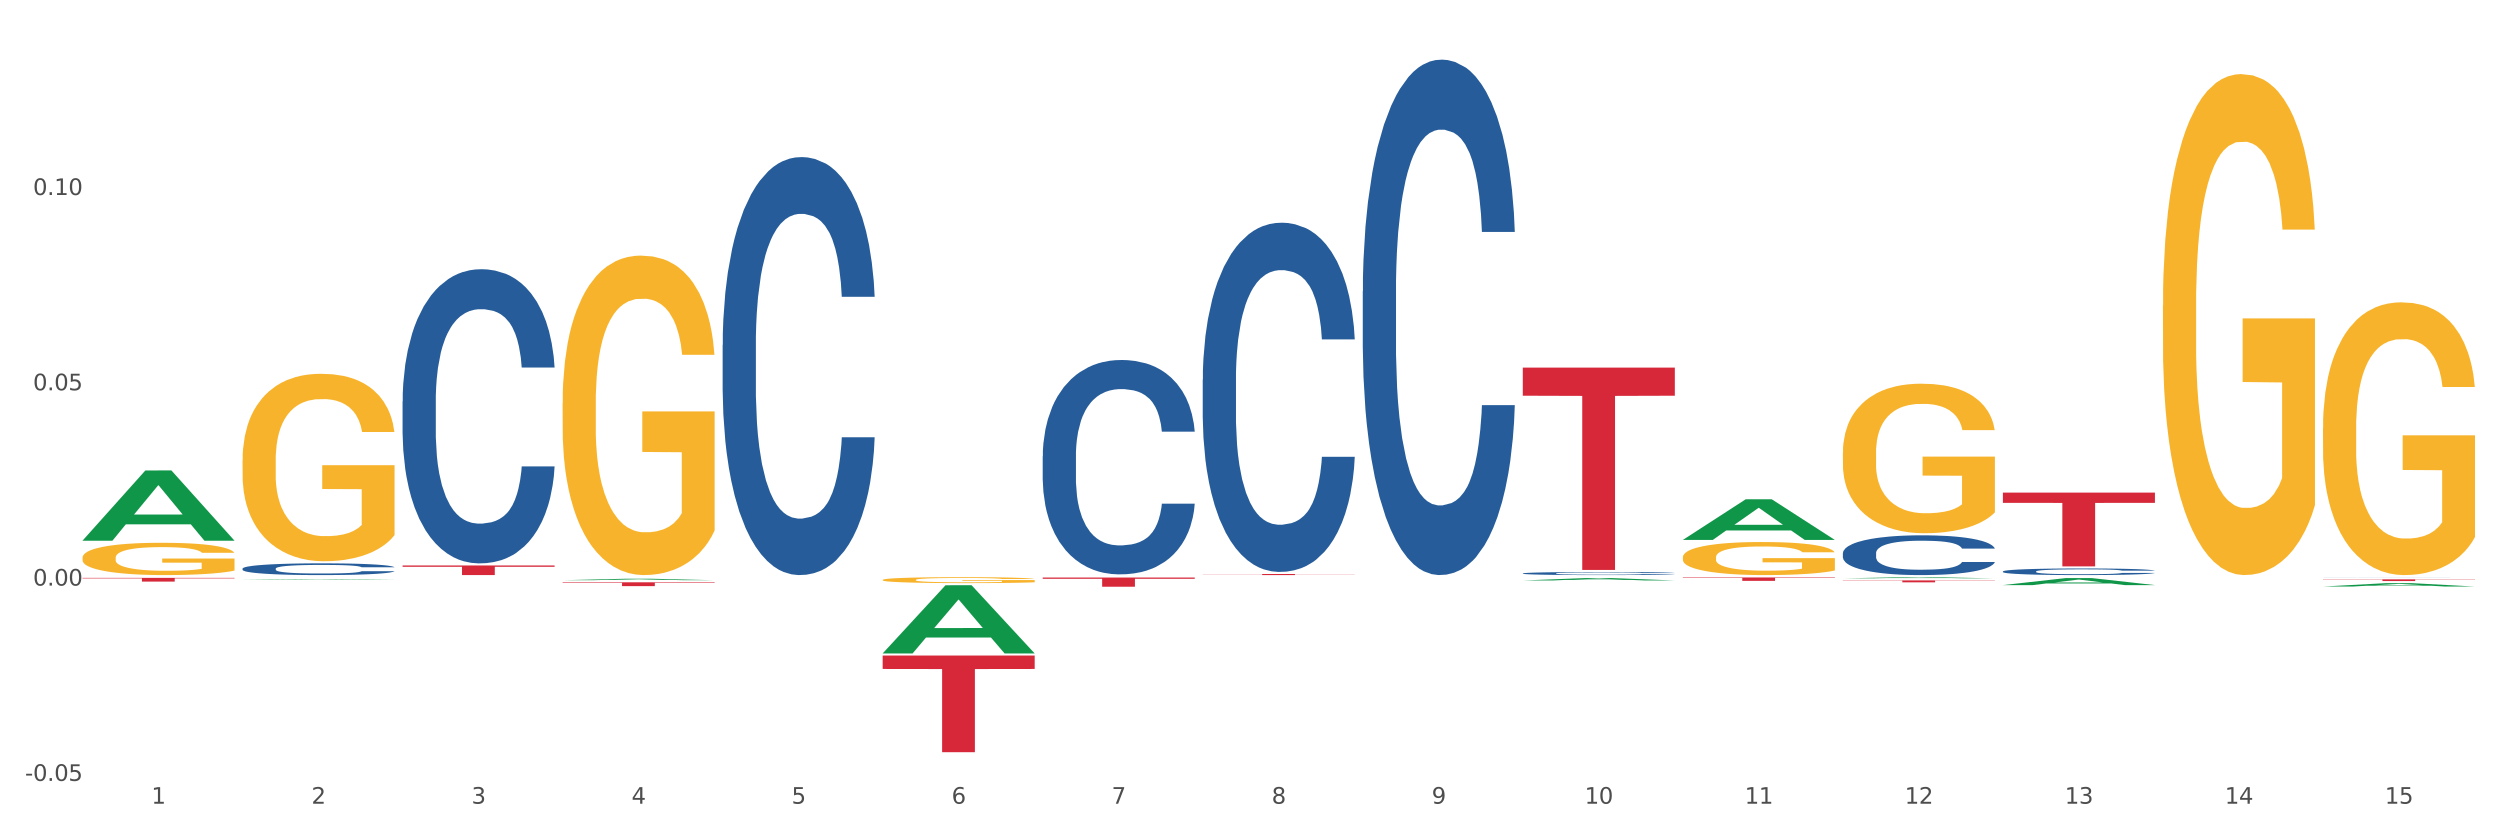 <?xml version="1.0" encoding="utf-8" standalone="no"?>
<!DOCTYPE svg PUBLIC "-//W3C//DTD SVG 1.1//EN"
  "http://www.w3.org/Graphics/SVG/1.1/DTD/svg11.dtd">
<svg xmlns:xlink="http://www.w3.org/1999/xlink" width="1080pt" height="360pt" viewBox="0 0 1080 360" xmlns="http://www.w3.org/2000/svg" version="1.1">
 <rect x="0" y="0" width="1080" height="360" fill="#333333" stroke="none"/>
 <defs>
  <style type="text/css">*{stroke-linejoin: round; stroke-linecap: butt}</style>
 </defs>
 <g id="figure_1">
  <g id="patch_1">
   <path d="M 0 360 
L 1080 360 
L 1080 0 
L 0 0 
z
" style="fill: #ffffff; stroke: #ffffff; stroke-linejoin: miter"/>
  </g>
  <g id="axes_1">
   <g id="matplotlib.axis_1">
    <g id="xtick_1">
     <g id="text_1">
      <!-- 1 -->
      <g style="fill: #4d4d4d" transform="translate(65.423 347.204) scale(0.096 -0.096)">
       <defs>
        <path id="DejaVuSans-31" d="M 794 531 
L 1825 531 
L 1825 4091 
L 703 3866 
L 703 4441 
L 1819 4666 
L 2450 4666 
L 2450 531 
L 3481 531 
L 3481 0 
L 794 0 
L 794 531 
z
" transform="scale(0.016)"/>
       </defs>
       <use xlink:href="#DejaVuSans-31"/>
      </g>
     </g>
    </g>
    <g id="xtick_2">
     <g id="text_2">
      <!-- 2 -->
      <g style="fill: #4d4d4d" transform="translate(134.558 347.204) scale(0.096 -0.096)">
       <defs>
        <path id="DejaVuSans-32" d="M 1228 531 
L 3431 531 
L 3431 0 
L 469 0 
L 469 531 
Q 828 903 1448 1529 
Q 2069 2156 2228 2338 
Q 2531 2678 2651 2914 
Q 2772 3150 2772 3378 
Q 2772 3750 2511 3984 
Q 2250 4219 1831 4219 
Q 1534 4219 1204 4116 
Q 875 4013 500 3803 
L 500 4441 
Q 881 4594 1212 4672 
Q 1544 4750 1819 4750 
Q 2544 4750 2975 4387 
Q 3406 4025 3406 3419 
Q 3406 3131 3298 2873 
Q 3191 2616 2906 2266 
Q 2828 2175 2409 1742 
Q 1991 1309 1228 531 
z
" transform="scale(0.016)"/>
       </defs>
       <use xlink:href="#DejaVuSans-32"/>
      </g>
     </g>
    </g>
    <g id="xtick_3">
     <g id="text_3">
      <!-- 3 -->
      <g style="fill: #4d4d4d" transform="translate(203.693 347.204) scale(0.096 -0.096)">
       <defs>
        <path id="DejaVuSans-33" d="M 2597 2516 
Q 3050 2419 3304 2112 
Q 3559 1806 3559 1356 
Q 3559 666 3084 287 
Q 2609 -91 1734 -91 
Q 1441 -91 1130 -33 
Q 819 25 488 141 
L 488 750 
Q 750 597 1062 519 
Q 1375 441 1716 441 
Q 2309 441 2620 675 
Q 2931 909 2931 1356 
Q 2931 1769 2642 2001 
Q 2353 2234 1838 2234 
L 1294 2234 
L 1294 2753 
L 1863 2753 
Q 2328 2753 2575 2939 
Q 2822 3125 2822 3475 
Q 2822 3834 2567 4026 
Q 2313 4219 1838 4219 
Q 1578 4219 1281 4162 
Q 984 4106 628 3988 
L 628 4550 
Q 988 4650 1302 4700 
Q 1616 4750 1894 4750 
Q 2613 4750 3031 4423 
Q 3450 4097 3450 3541 
Q 3450 3153 3228 2886 
Q 3006 2619 2597 2516 
z
" transform="scale(0.016)"/>
       </defs>
       <use xlink:href="#DejaVuSans-33"/>
      </g>
     </g>
    </g>
    <g id="xtick_4">
     <g id="text_4">
      <!-- 4 -->
      <g style="fill: #4d4d4d" transform="translate(272.827 347.204) scale(0.096 -0.096)">
       <defs>
        <path id="DejaVuSans-34" d="M 2419 4116 
L 825 1625 
L 2419 1625 
L 2419 4116 
z
M 2253 4666 
L 3047 4666 
L 3047 1625 
L 3713 1625 
L 3713 1100 
L 3047 1100 
L 3047 0 
L 2419 0 
L 2419 1100 
L 313 1100 
L 313 1709 
L 2253 4666 
z
" transform="scale(0.016)"/>
       </defs>
       <use xlink:href="#DejaVuSans-34"/>
      </g>
     </g>
    </g>
    <g id="xtick_5">
     <g id="text_5">
      <!-- 5 -->
      <g style="fill: #4d4d4d" transform="translate(341.962 347.204) scale(0.096 -0.096)">
       <defs>
        <path id="DejaVuSans-35" d="M 691 4666 
L 3169 4666 
L 3169 4134 
L 1269 4134 
L 1269 2991 
Q 1406 3038 1543 3061 
Q 1681 3084 1819 3084 
Q 2600 3084 3056 2656 
Q 3513 2228 3513 1497 
Q 3513 744 3044 326 
Q 2575 -91 1722 -91 
Q 1428 -91 1123 -41 
Q 819 9 494 109 
L 494 744 
Q 775 591 1075 516 
Q 1375 441 1709 441 
Q 2250 441 2565 725 
Q 2881 1009 2881 1497 
Q 2881 1984 2565 2268 
Q 2250 2553 1709 2553 
Q 1456 2553 1204 2497 
Q 953 2441 691 2322 
L 691 4666 
z
" transform="scale(0.016)"/>
       </defs>
       <use xlink:href="#DejaVuSans-35"/>
      </g>
     </g>
    </g>
    <g id="xtick_6">
     <g id="text_6">
      <!-- 6 -->
      <g style="fill: #4d4d4d" transform="translate(411.096 347.204) scale(0.096 -0.096)">
       <defs>
        <path id="DejaVuSans-36" d="M 2113 2584 
Q 1688 2584 1439 2293 
Q 1191 2003 1191 1497 
Q 1191 994 1439 701 
Q 1688 409 2113 409 
Q 2538 409 2786 701 
Q 3034 994 3034 1497 
Q 3034 2003 2786 2293 
Q 2538 2584 2113 2584 
z
M 3366 4563 
L 3366 3988 
Q 3128 4100 2886 4159 
Q 2644 4219 2406 4219 
Q 1781 4219 1451 3797 
Q 1122 3375 1075 2522 
Q 1259 2794 1537 2939 
Q 1816 3084 2150 3084 
Q 2853 3084 3261 2657 
Q 3669 2231 3669 1497 
Q 3669 778 3244 343 
Q 2819 -91 2113 -91 
Q 1303 -91 875 529 
Q 447 1150 447 2328 
Q 447 3434 972 4092 
Q 1497 4750 2381 4750 
Q 2619 4750 2861 4703 
Q 3103 4656 3366 4563 
z
" transform="scale(0.016)"/>
       </defs>
       <use xlink:href="#DejaVuSans-36"/>
      </g>
     </g>
    </g>
    <g id="xtick_7">
     <g id="text_7">
      <!-- 7 -->
      <g style="fill: #4d4d4d" transform="translate(480.231 347.204) scale(0.096 -0.096)">
       <defs>
        <path id="DejaVuSans-37" d="M 525 4666 
L 3525 4666 
L 3525 4397 
L 1831 0 
L 1172 0 
L 2766 4134 
L 525 4134 
L 525 4666 
z
" transform="scale(0.016)"/>
       </defs>
       <use xlink:href="#DejaVuSans-37"/>
      </g>
     </g>
    </g>
    <g id="xtick_8">
     <g id="text_8">
      <!-- 8 -->
      <g style="fill: #4d4d4d" transform="translate(549.365 347.204) scale(0.096 -0.096)">
       <defs>
        <path id="DejaVuSans-38" d="M 2034 2216 
Q 1584 2216 1326 1975 
Q 1069 1734 1069 1313 
Q 1069 891 1326 650 
Q 1584 409 2034 409 
Q 2484 409 2743 651 
Q 3003 894 3003 1313 
Q 3003 1734 2745 1975 
Q 2488 2216 2034 2216 
z
M 1403 2484 
Q 997 2584 770 2862 
Q 544 3141 544 3541 
Q 544 4100 942 4425 
Q 1341 4750 2034 4750 
Q 2731 4750 3128 4425 
Q 3525 4100 3525 3541 
Q 3525 3141 3298 2862 
Q 3072 2584 2669 2484 
Q 3125 2378 3379 2068 
Q 3634 1759 3634 1313 
Q 3634 634 3220 271 
Q 2806 -91 2034 -91 
Q 1263 -91 848 271 
Q 434 634 434 1313 
Q 434 1759 690 2068 
Q 947 2378 1403 2484 
z
M 1172 3481 
Q 1172 3119 1398 2916 
Q 1625 2713 2034 2713 
Q 2441 2713 2670 2916 
Q 2900 3119 2900 3481 
Q 2900 3844 2670 4047 
Q 2441 4250 2034 4250 
Q 1625 4250 1398 4047 
Q 1172 3844 1172 3481 
z
" transform="scale(0.016)"/>
       </defs>
       <use xlink:href="#DejaVuSans-38"/>
      </g>
     </g>
    </g>
    <g id="xtick_9">
     <g id="text_9">
      <!-- 9 -->
      <g style="fill: #4d4d4d" transform="translate(618.5 347.204) scale(0.096 -0.096)">
       <defs>
        <path id="DejaVuSans-39" d="M 703 97 
L 703 672 
Q 941 559 1184 500 
Q 1428 441 1663 441 
Q 2288 441 2617 861 
Q 2947 1281 2994 2138 
Q 2813 1869 2534 1725 
Q 2256 1581 1919 1581 
Q 1219 1581 811 2004 
Q 403 2428 403 3163 
Q 403 3881 828 4315 
Q 1253 4750 1959 4750 
Q 2769 4750 3195 4129 
Q 3622 3509 3622 2328 
Q 3622 1225 3098 567 
Q 2575 -91 1691 -91 
Q 1453 -91 1209 -44 
Q 966 3 703 97 
z
M 1959 2075 
Q 2384 2075 2632 2365 
Q 2881 2656 2881 3163 
Q 2881 3666 2632 3958 
Q 2384 4250 1959 4250 
Q 1534 4250 1286 3958 
Q 1038 3666 1038 3163 
Q 1038 2656 1286 2365 
Q 1534 2075 1959 2075 
z
" transform="scale(0.016)"/>
       </defs>
       <use xlink:href="#DejaVuSans-39"/>
      </g>
     </g>
    </g>
    <g id="xtick_10">
     <g id="text_10">
      <!-- 10 -->
      <g style="fill: #4d4d4d" transform="translate(684.58 347.204) scale(0.096 -0.096)">
       <defs>
        <path id="DejaVuSans-30" d="M 2034 4250 
Q 1547 4250 1301 3770 
Q 1056 3291 1056 2328 
Q 1056 1369 1301 889 
Q 1547 409 2034 409 
Q 2525 409 2770 889 
Q 3016 1369 3016 2328 
Q 3016 3291 2770 3770 
Q 2525 4250 2034 4250 
z
M 2034 4750 
Q 2819 4750 3233 4129 
Q 3647 3509 3647 2328 
Q 3647 1150 3233 529 
Q 2819 -91 2034 -91 
Q 1250 -91 836 529 
Q 422 1150 422 2328 
Q 422 3509 836 4129 
Q 1250 4750 2034 4750 
z
" transform="scale(0.016)"/>
       </defs>
       <use xlink:href="#DejaVuSans-31"/>
       <use xlink:href="#DejaVuSans-30" transform="translate(63.623 0)"/>
      </g>
     </g>
    </g>
    <g id="xtick_11">
     <g id="text_11">
      <!-- 11 -->
      <g style="fill: #4d4d4d" transform="translate(753.715 347.204) scale(0.096 -0.096)">
       <use xlink:href="#DejaVuSans-31"/>
       <use xlink:href="#DejaVuSans-31" transform="translate(63.623 0)"/>
      </g>
     </g>
    </g>
    <g id="xtick_12">
     <g id="text_12">
      <!-- 12 -->
      <g style="fill: #4d4d4d" transform="translate(822.849 347.204) scale(0.096 -0.096)">
       <use xlink:href="#DejaVuSans-31"/>
       <use xlink:href="#DejaVuSans-32" transform="translate(63.623 0)"/>
      </g>
     </g>
    </g>
    <g id="xtick_13">
     <g id="text_13">
      <!-- 13 -->
      <g style="fill: #4d4d4d" transform="translate(891.984 347.204) scale(0.096 -0.096)">
       <use xlink:href="#DejaVuSans-31"/>
       <use xlink:href="#DejaVuSans-33" transform="translate(63.623 0)"/>
      </g>
     </g>
    </g>
    <g id="xtick_14">
     <g id="text_14">
      <!-- 14 -->
      <g style="fill: #4d4d4d" transform="translate(961.119 347.204) scale(0.096 -0.096)">
       <use xlink:href="#DejaVuSans-31"/>
       <use xlink:href="#DejaVuSans-34" transform="translate(63.623 0)"/>
      </g>
     </g>
    </g>
    <g id="xtick_15">
     <g id="text_15">
      <!-- 15 -->
      <g style="fill: #4d4d4d" transform="translate(1030.253 347.204) scale(0.096 -0.096)">
       <use xlink:href="#DejaVuSans-31"/>
       <use xlink:href="#DejaVuSans-35" transform="translate(63.623 0)"/>
      </g>
     </g>
    </g>
    <g id="xtick_16"/>
    <g id="xtick_17"/>
    <g id="xtick_18"/>
    <g id="xtick_19"/>
    <g id="xtick_20"/>
    <g id="xtick_21"/>
    <g id="xtick_22"/>
    <g id="xtick_23"/>
    <g id="xtick_24"/>
    <g id="xtick_25"/>
    <g id="xtick_26"/>
    <g id="xtick_27"/>
    <g id="xtick_28"/>
    <g id="xtick_29"/>
   </g>
   <g id="matplotlib.axis_2">
    <g id="ytick_1">
     <g id="text_16">
      <!-- -0.05 -->
      <g style="fill: #4d4d4d" transform="translate(10.8 337.348) scale(0.096 -0.096)">
       <defs>
        <path id="DejaVuSans-2d" d="M 313 2009 
L 1997 2009 
L 1997 1497 
L 313 1497 
L 313 2009 
z
" transform="scale(0.016)"/>
        <path id="DejaVuSans-2e" d="M 684 794 
L 1344 794 
L 1344 0 
L 684 0 
L 684 794 
z
" transform="scale(0.016)"/>
       </defs>
       <use xlink:href="#DejaVuSans-2d"/>
       <use xlink:href="#DejaVuSans-30" transform="translate(36.084 0)"/>
       <use xlink:href="#DejaVuSans-2e" transform="translate(99.707 0)"/>
       <use xlink:href="#DejaVuSans-30" transform="translate(131.494 0)"/>
       <use xlink:href="#DejaVuSans-35" transform="translate(195.117 0)"/>
      </g>
     </g>
    </g>
    <g id="ytick_2">
     <g id="text_17">
      <!-- 0.00 -->
      <g style="fill: #4d4d4d" transform="translate(14.264 252.979) scale(0.096 -0.096)">
       <use xlink:href="#DejaVuSans-30"/>
       <use xlink:href="#DejaVuSans-2e" transform="translate(63.623 0)"/>
       <use xlink:href="#DejaVuSans-30" transform="translate(95.41 0)"/>
       <use xlink:href="#DejaVuSans-30" transform="translate(159.033 0)"/>
      </g>
     </g>
    </g>
    <g id="ytick_3">
     <g id="text_18">
      <!-- 0.05 -->
      <g style="fill: #4d4d4d" transform="translate(14.264 168.61) scale(0.096 -0.096)">
       <use xlink:href="#DejaVuSans-30"/>
       <use xlink:href="#DejaVuSans-2e" transform="translate(63.623 0)"/>
       <use xlink:href="#DejaVuSans-30" transform="translate(95.41 0)"/>
       <use xlink:href="#DejaVuSans-35" transform="translate(159.033 0)"/>
      </g>
     </g>
    </g>
    <g id="ytick_4">
     <g id="text_19">
      <!-- 0.10 -->
      <g style="fill: #4d4d4d" transform="translate(14.264 84.24) scale(0.096 -0.096)">
       <use xlink:href="#DejaVuSans-30"/>
       <use xlink:href="#DejaVuSans-2e" transform="translate(63.623 0)"/>
       <use xlink:href="#DejaVuSans-31" transform="translate(95.41 0)"/>
       <use xlink:href="#DejaVuSans-30" transform="translate(159.033 0)"/>
      </g>
     </g>
    </g>
    <g id="ytick_5"/>
    <g id="ytick_6"/>
    <g id="ytick_7"/>
    <g id="ytick_8"/>
   </g>
   <g id="PolyCollection_1">
    <path d="M 35.639 233.529 
L 35.706 233.5 
L 62.79 203.241 
L 74.03 203.212 
L 101.316 233.586 
L 88.316 233.586 
L 82.425 226.513 
L 54.462 226.513 
L 54.259 226.627 
L 48.571 233.586 
L 35.639 233.586 
L 35.639 233.529 
L 57.983 222.292 
L 78.905 222.263 
L 68.545 209.686 
L 68.41 209.629 
L 68.274 209.715 
L 57.915 222.263 
L 57.983 222.292 
L 35.639 233.529 
z
" clip-path="url(#pc5de0e44b2)" style="fill: #109648"/>
    <path d="M 104.773 245.64 
L 104.851 245.636 
L 104.851 245.506 
L 105.084 245.329 
L 105.938 245.005 
L 107.024 244.759 
L 108.888 244.471 
L 109.897 244.351 
L 111.217 244.216 
L 113.934 243.998 
L 117.039 243.813 
L 119.213 243.71 
L 120.843 243.646 
L 124.492 243.53 
L 126.588 243.479 
L 128.762 243.437 
L 130.625 243.409 
L 133.73 243.376 
L 136.215 243.363 
L 139.087 243.358 
L 141.494 243.363 
L 144.677 243.381 
L 149.335 243.437 
L 151.12 243.469 
L 153.527 243.525 
L 156.011 243.599 
L 158.03 243.673 
L 160.359 243.78 
L 162.765 243.919 
L 165.094 244.096 
L 166.724 244.258 
L 168.044 244.429 
L 169.209 244.638 
L 170.063 244.866 
L 170.451 245.056 
L 156.244 245.056 
L 155.856 244.884 
L 155.079 244.699 
L 154.303 244.573 
L 153.449 244.471 
L 152.129 244.355 
L 150.965 244.281 
L 149.024 244.193 
L 147.238 244.137 
L 145.763 244.105 
L 143.978 244.077 
L 140.174 244.049 
L 137.457 244.049 
L 135.749 244.058 
L 133.653 244.082 
L 131.867 244.114 
L 129.771 244.17 
L 128.141 244.23 
L 126.51 244.309 
L 125.579 244.365 
L 124.181 244.467 
L 123.25 244.55 
L 122.008 244.694 
L 121.309 244.796 
L 120.067 245.06 
L 119.523 245.255 
L 119.29 245.39 
L 119.135 245.538 
L 119.135 246.262 
L 119.601 246.587 
L 119.989 246.726 
L 120.61 246.883 
L 121.775 247.088 
L 123.483 247.287 
L 125.268 247.431 
L 126.743 247.519 
L 128.141 247.584 
L 129.538 247.635 
L 131.246 247.681 
L 132.643 247.709 
L 134.74 247.737 
L 137.224 247.751 
L 139.165 247.751 
L 143.124 247.728 
L 144.909 247.705 
L 146.617 247.672 
L 148.481 247.621 
L 149.956 247.565 
L 150.81 247.524 
L 152.207 247.435 
L 153.294 247.343 
L 154.225 247.236 
L 154.847 247.143 
L 155.545 247.004 
L 156.089 246.846 
L 156.244 246.763 
L 170.451 246.763 
L 170.14 246.93 
L 169.597 247.092 
L 168.51 247.31 
L 167.656 247.435 
L 166.336 247.589 
L 164.939 247.718 
L 162.998 247.862 
L 161.213 247.969 
L 159.349 248.062 
L 157.331 248.145 
L 153.682 248.261 
L 152.362 248.294 
L 149.567 248.349 
L 147.394 248.382 
L 144.211 248.414 
L 140.95 248.433 
L 137.534 248.437 
L 134.507 248.428 
L 131.168 248.4 
L 129.072 248.372 
L 126.743 248.331 
L 124.026 248.266 
L 121.464 248.187 
L 119.058 248.094 
L 116.806 247.987 
L 114.71 247.867 
L 111.993 247.667 
L 109.974 247.473 
L 108.499 247.292 
L 107.49 247.139 
L 106.481 246.944 
L 105.938 246.809 
L 105.084 246.484 
L 104.773 246.183 
L 104.773 245.64 
z
" clip-path="url(#pc5de0e44b2)" style="fill: #255c99"/>
    <path d="M 173.908 173.401 
L 173.985 173.285 
L 173.985 170.035 
L 174.218 165.624 
L 175.072 157.5 
L 176.159 151.349 
L 178.022 144.153 
L 179.031 141.135 
L 180.351 137.77 
L 183.068 132.315 
L 186.174 127.672 
L 188.347 125.119 
L 189.978 123.494 
L 193.626 120.593 
L 195.723 119.316 
L 197.896 118.271 
L 199.76 117.575 
L 202.865 116.763 
L 205.349 116.414 
L 208.222 116.298 
L 210.628 116.414 
L 213.811 116.879 
L 218.469 118.271 
L 220.255 119.084 
L 222.661 120.477 
L 225.146 122.334 
L 227.164 124.19 
L 229.493 126.86 
L 231.9 130.342 
L 234.229 134.752 
L 235.859 138.814 
L 237.179 143.109 
L 238.343 148.331 
L 239.197 154.018 
L 239.585 158.777 
L 225.379 158.777 
L 224.99 154.483 
L 224.214 149.84 
L 223.438 146.706 
L 222.584 144.153 
L 221.264 141.252 
L 220.099 139.395 
L 218.159 137.189 
L 216.373 135.797 
L 214.898 134.984 
L 213.112 134.288 
L 209.308 133.591 
L 206.591 133.591 
L 204.883 133.824 
L 202.787 134.404 
L 201.002 135.216 
L 198.906 136.609 
L 197.275 138.118 
L 195.645 140.091 
L 194.713 141.484 
L 193.316 144.037 
L 192.384 146.126 
L 191.142 149.724 
L 190.444 152.277 
L 189.201 158.893 
L 188.658 163.767 
L 188.425 167.133 
L 188.27 170.847 
L 188.27 188.953 
L 188.736 197.077 
L 189.124 200.559 
L 189.745 204.505 
L 190.909 209.612 
L 192.617 214.602 
L 194.403 218.2 
L 195.878 220.406 
L 197.275 222.03 
L 198.673 223.307 
L 200.381 224.468 
L 201.778 225.164 
L 203.874 225.86 
L 206.358 226.209 
L 208.299 226.209 
L 212.258 225.628 
L 214.044 225.048 
L 215.752 224.236 
L 217.615 222.959 
L 219.09 221.566 
L 219.944 220.522 
L 221.342 218.316 
L 222.428 215.995 
L 223.36 213.326 
L 223.981 211.005 
L 224.68 207.523 
L 225.223 203.577 
L 225.379 201.488 
L 239.585 201.488 
L 239.275 205.666 
L 238.731 209.728 
L 237.645 215.183 
L 236.791 218.316 
L 235.471 222.146 
L 234.073 225.396 
L 232.133 228.994 
L 230.347 231.664 
L 228.484 233.985 
L 226.465 236.074 
L 222.817 238.975 
L 221.497 239.788 
L 218.702 241.181 
L 216.528 241.993 
L 213.345 242.805 
L 210.085 243.27 
L 206.669 243.386 
L 203.641 243.154 
L 200.303 242.457 
L 198.207 241.761 
L 195.878 240.716 
L 193.161 239.091 
L 190.599 237.118 
L 188.192 234.797 
L 185.941 232.128 
L 183.845 229.11 
L 181.127 224.12 
L 179.109 219.245 
L 177.634 214.719 
L 176.625 210.889 
L 175.616 206.014 
L 175.072 202.648 
L 174.218 194.524 
L 173.908 186.98 
L 173.908 173.401 
z
" clip-path="url(#pc5de0e44b2)" style="fill: #255c99"/>
    <path d="M 312.177 148.995 
L 312.254 148.83 
L 312.254 144.212 
L 312.487 137.945 
L 313.341 126.401 
L 314.428 117.661 
L 316.291 107.436 
L 317.3 103.149 
L 318.62 98.366 
L 321.337 90.615 
L 324.443 84.019 
L 326.616 80.39 
L 328.247 78.082 
L 331.896 73.959 
L 333.992 72.145 
L 336.165 70.661 
L 338.029 69.671 
L 341.134 68.517 
L 343.618 68.022 
L 346.491 67.857 
L 348.897 68.022 
L 352.08 68.682 
L 356.738 70.661 
L 358.524 71.815 
L 360.93 73.794 
L 363.415 76.433 
L 365.433 79.071 
L 367.762 82.864 
L 370.169 87.812 
L 372.498 94.078 
L 374.128 99.85 
L 375.448 105.952 
L 376.612 113.373 
L 377.466 121.454 
L 377.855 128.215 
L 363.648 128.215 
L 363.259 122.114 
L 362.483 115.517 
L 361.707 111.064 
L 360.853 107.436 
L 359.533 103.313 
L 358.369 100.675 
L 356.428 97.541 
L 354.642 95.562 
L 353.167 94.408 
L 351.382 93.419 
L 347.578 92.429 
L 344.86 92.429 
L 343.152 92.759 
L 341.056 93.584 
L 339.271 94.738 
L 337.175 96.717 
L 335.544 98.861 
L 333.914 101.664 
L 332.982 103.643 
L 331.585 107.271 
L 330.653 110.24 
L 329.411 115.352 
L 328.713 118.98 
L 327.47 128.38 
L 326.927 135.307 
L 326.694 140.089 
L 326.539 145.366 
L 326.539 171.093 
L 327.005 182.637 
L 327.393 187.584 
L 328.014 193.191 
L 329.178 200.448 
L 330.886 207.539 
L 332.672 212.651 
L 334.147 215.785 
L 335.544 218.093 
L 336.942 219.907 
L 338.65 221.557 
L 340.047 222.546 
L 342.143 223.535 
L 344.627 224.03 
L 346.568 224.03 
L 350.528 223.206 
L 352.313 222.381 
L 354.021 221.227 
L 355.884 219.413 
L 357.359 217.434 
L 358.213 215.949 
L 359.611 212.816 
L 360.698 209.518 
L 361.629 205.725 
L 362.25 202.427 
L 362.949 197.479 
L 363.492 191.872 
L 363.648 188.904 
L 377.855 188.904 
L 377.544 194.84 
L 377.001 200.612 
L 375.914 208.363 
L 375.06 212.816 
L 373.74 218.258 
L 372.343 222.876 
L 370.402 227.988 
L 368.616 231.781 
L 366.753 235.079 
L 364.734 238.048 
L 361.086 242.171 
L 359.766 243.325 
L 356.971 245.304 
L 354.797 246.458 
L 351.614 247.613 
L 348.354 248.273 
L 344.938 248.437 
L 341.91 248.108 
L 338.572 247.118 
L 336.476 246.129 
L 334.147 244.644 
L 331.43 242.336 
L 328.868 239.532 
L 326.461 236.234 
L 324.21 232.441 
L 322.114 228.153 
L 319.397 221.062 
L 317.378 214.135 
L 315.903 207.704 
L 314.894 202.262 
L 313.885 195.335 
L 313.341 190.553 
L 312.487 179.009 
L 312.177 168.289 
L 312.177 148.995 
z
" clip-path="url(#pc5de0e44b2)" style="fill: #255c99"/>
    <path d="M 450.446 197.129 
L 450.523 197.045 
L 450.523 194.676 
L 450.756 191.462 
L 451.61 185.542 
L 452.697 181.059 
L 454.56 175.815 
L 455.57 173.616 
L 456.889 171.163 
L 459.607 167.188 
L 462.712 163.805 
L 464.886 161.944 
L 466.516 160.76 
L 470.165 158.646 
L 472.261 157.715 
L 474.434 156.954 
L 476.298 156.447 
L 479.403 155.855 
L 481.887 155.601 
L 484.76 155.516 
L 487.166 155.601 
L 490.349 155.939 
L 495.007 156.954 
L 496.793 157.546 
L 499.2 158.561 
L 501.684 159.914 
L 503.702 161.268 
L 506.031 163.213 
L 508.438 165.75 
L 510.767 168.964 
L 512.397 171.925 
L 513.717 175.054 
L 514.881 178.86 
L 515.735 183.004 
L 516.124 186.472 
L 501.917 186.472 
L 501.529 183.343 
L 500.752 179.96 
L 499.976 177.676 
L 499.122 175.815 
L 497.802 173.701 
L 496.638 172.347 
L 494.697 170.74 
L 492.911 169.726 
L 491.436 169.133 
L 489.651 168.626 
L 485.847 168.119 
L 483.129 168.119 
L 481.422 168.288 
L 479.325 168.711 
L 477.54 169.303 
L 475.444 170.318 
L 473.813 171.417 
L 472.183 172.855 
L 471.252 173.87 
L 469.854 175.731 
L 468.923 177.253 
L 467.68 179.875 
L 466.982 181.736 
L 465.74 186.557 
L 465.196 190.109 
L 464.963 192.562 
L 464.808 195.268 
L 464.808 208.463 
L 465.274 214.383 
L 465.662 216.921 
L 466.283 219.796 
L 467.447 223.518 
L 469.155 227.155 
L 470.941 229.777 
L 472.416 231.384 
L 473.813 232.568 
L 475.211 233.498 
L 476.919 234.344 
L 478.316 234.852 
L 480.412 235.359 
L 482.897 235.613 
L 484.837 235.613 
L 488.797 235.19 
L 490.582 234.767 
L 492.29 234.175 
L 494.153 233.245 
L 495.628 232.23 
L 496.482 231.468 
L 497.88 229.861 
L 498.967 228.17 
L 499.898 226.224 
L 500.519 224.533 
L 501.218 221.996 
L 501.761 219.12 
L 501.917 217.597 
L 516.124 217.597 
L 515.813 220.642 
L 515.27 223.603 
L 514.183 227.578 
L 513.329 229.861 
L 512.009 232.653 
L 510.612 235.021 
L 508.671 237.643 
L 506.885 239.588 
L 505.022 241.28 
L 503.004 242.802 
L 499.355 244.917 
L 498.035 245.509 
L 495.24 246.524 
L 493.067 247.116 
L 489.884 247.708 
L 486.623 248.046 
L 483.207 248.131 
L 480.179 247.961 
L 476.841 247.454 
L 474.745 246.946 
L 472.416 246.185 
L 469.699 245.001 
L 467.137 243.563 
L 464.73 241.872 
L 462.479 239.926 
L 460.383 237.727 
L 457.666 234.09 
L 455.647 230.538 
L 454.172 227.239 
L 453.163 224.448 
L 452.154 220.896 
L 451.61 218.443 
L 450.756 212.523 
L 450.446 207.025 
L 450.446 197.129 
z
" clip-path="url(#pc5de0e44b2)" style="fill: #255c99"/>
    <path d="M 519.58 163.994 
L 519.658 163.857 
L 519.658 159.999 
L 519.891 154.763 
L 520.745 145.119 
L 521.832 137.816 
L 523.695 129.274 
L 524.704 125.692 
L 526.024 121.696 
L 528.741 115.221 
L 531.846 109.709 
L 534.02 106.678 
L 535.65 104.749 
L 539.299 101.305 
L 541.395 99.789 
L 543.569 98.549 
L 545.432 97.723 
L 548.538 96.758 
L 551.022 96.345 
L 553.894 96.207 
L 556.301 96.345 
L 559.484 96.896 
L 564.142 98.549 
L 565.927 99.514 
L 568.334 101.167 
L 570.818 103.372 
L 572.837 105.576 
L 575.166 108.745 
L 577.572 112.878 
L 579.901 118.114 
L 581.532 122.936 
L 582.852 128.034 
L 584.016 134.234 
L 584.87 140.985 
L 585.258 146.634 
L 571.051 146.634 
L 570.663 141.536 
L 569.887 136.025 
L 569.11 132.305 
L 568.256 129.274 
L 566.937 125.83 
L 565.772 123.625 
L 563.831 121.007 
L 562.046 119.354 
L 560.571 118.39 
L 558.785 117.563 
L 554.981 116.736 
L 552.264 116.736 
L 550.556 117.012 
L 548.46 117.701 
L 546.674 118.665 
L 544.578 120.318 
L 542.948 122.11 
L 541.318 124.452 
L 540.386 126.105 
L 538.989 129.136 
L 538.057 131.616 
L 536.815 135.888 
L 536.116 138.919 
L 534.874 146.772 
L 534.331 152.559 
L 534.098 156.554 
L 533.943 160.963 
L 533.943 182.457 
L 534.408 192.101 
L 534.796 196.235 
L 535.418 200.919 
L 536.582 206.982 
L 538.29 212.906 
L 540.076 217.177 
L 541.551 219.795 
L 542.948 221.724 
L 544.345 223.239 
L 546.053 224.617 
L 547.451 225.444 
L 549.547 226.271 
L 552.031 226.684 
L 553.972 226.684 
L 557.931 225.995 
L 559.717 225.306 
L 561.425 224.342 
L 563.288 222.826 
L 564.763 221.173 
L 565.617 219.933 
L 567.014 217.315 
L 568.101 214.559 
L 569.033 211.39 
L 569.654 208.635 
L 570.353 204.501 
L 570.896 199.817 
L 571.051 197.337 
L 585.258 197.337 
L 584.948 202.297 
L 584.404 207.119 
L 583.317 213.595 
L 582.463 217.315 
L 581.144 221.862 
L 579.746 225.719 
L 577.805 229.991 
L 576.02 233.16 
L 574.157 235.915 
L 572.138 238.395 
L 568.489 241.84 
L 567.17 242.804 
L 564.375 244.457 
L 562.201 245.422 
L 559.018 246.386 
L 555.757 246.937 
L 552.342 247.075 
L 549.314 246.8 
L 545.976 245.973 
L 543.88 245.146 
L 541.551 243.906 
L 538.833 241.977 
L 536.272 239.635 
L 533.865 236.88 
L 531.614 233.711 
L 529.517 230.128 
L 526.8 224.204 
L 524.782 218.417 
L 523.307 213.044 
L 522.298 208.497 
L 521.288 202.71 
L 520.745 198.715 
L 519.891 189.07 
L 519.58 180.115 
L 519.58 163.994 
z
" clip-path="url(#pc5de0e44b2)" style="fill: #255c99"/>
    <path d="M 588.715 125.81 
L 588.793 125.606 
L 588.793 119.912 
L 589.025 112.185 
L 589.879 97.95 
L 590.966 87.172 
L 592.829 74.564 
L 593.839 69.277 
L 595.158 63.38 
L 597.876 53.822 
L 600.981 45.688 
L 603.155 41.214 
L 604.785 38.367 
L 608.434 33.284 
L 610.53 31.047 
L 612.704 29.217 
L 614.567 27.996 
L 617.672 26.573 
L 620.156 25.963 
L 623.029 25.759 
L 625.435 25.963 
L 628.618 26.776 
L 633.276 29.217 
L 635.062 30.64 
L 637.469 33.08 
L 639.953 36.334 
L 641.971 39.588 
L 644.3 44.265 
L 646.707 50.365 
L 649.036 58.093 
L 650.666 65.21 
L 651.986 72.734 
L 653.151 81.885 
L 654.005 91.85 
L 654.393 100.187 
L 640.186 100.187 
L 639.798 92.663 
L 639.021 84.529 
L 638.245 79.038 
L 637.391 74.564 
L 636.071 69.481 
L 634.907 66.227 
L 632.966 62.363 
L 631.18 59.923 
L 629.705 58.499 
L 627.92 57.279 
L 624.116 56.059 
L 621.399 56.059 
L 619.691 56.466 
L 617.594 57.483 
L 615.809 58.906 
L 613.713 61.346 
L 612.083 63.99 
L 610.452 67.447 
L 609.521 69.887 
L 608.123 74.361 
L 607.192 78.021 
L 605.949 84.325 
L 605.251 88.799 
L 604.009 100.39 
L 603.465 108.931 
L 603.232 114.829 
L 603.077 121.336 
L 603.077 153.059 
L 603.543 167.294 
L 603.931 173.395 
L 604.552 180.309 
L 605.717 189.256 
L 607.425 198 
L 609.21 204.304 
L 610.685 208.168 
L 612.083 211.015 
L 613.48 213.252 
L 615.188 215.285 
L 616.585 216.506 
L 618.681 217.726 
L 621.166 218.336 
L 623.106 218.336 
L 627.066 217.319 
L 628.851 216.302 
L 630.559 214.879 
L 632.422 212.642 
L 633.898 210.202 
L 634.751 208.371 
L 636.149 204.508 
L 637.236 200.441 
L 638.167 195.763 
L 638.788 191.696 
L 639.487 185.596 
L 640.031 178.682 
L 640.186 175.021 
L 654.393 175.021 
L 654.082 182.342 
L 653.539 189.459 
L 652.452 199.017 
L 651.598 204.508 
L 650.278 211.218 
L 648.881 216.912 
L 646.94 223.216 
L 645.154 227.893 
L 643.291 231.96 
L 641.273 235.621 
L 637.624 240.705 
L 636.304 242.128 
L 633.509 244.568 
L 631.336 245.992 
L 628.153 247.415 
L 624.892 248.229 
L 621.476 248.432 
L 618.448 248.025 
L 615.11 246.805 
L 613.014 245.585 
L 610.685 243.755 
L 607.968 240.908 
L 605.406 237.451 
L 602.999 233.384 
L 600.748 228.707 
L 598.652 223.42 
L 595.935 214.675 
L 593.916 206.135 
L 592.441 198.204 
L 591.432 191.493 
L 590.423 182.952 
L 589.879 177.055 
L 589.025 162.82 
L 588.715 149.602 
L 588.715 125.81 
z
" clip-path="url(#pc5de0e44b2)" style="fill: #255c99"/>
    <path d="M 657.849 247.704 
L 657.927 247.703 
L 657.927 247.669 
L 658.16 247.622 
L 659.014 247.537 
L 660.101 247.473 
L 661.964 247.397 
L 662.973 247.366 
L 664.293 247.331 
L 667.01 247.273 
L 670.116 247.225 
L 672.289 247.198 
L 673.92 247.181 
L 677.568 247.15 
L 679.664 247.137 
L 681.838 247.126 
L 683.701 247.119 
L 686.807 247.11 
L 689.291 247.107 
L 692.163 247.105 
L 694.57 247.107 
L 697.753 247.112 
L 702.411 247.126 
L 704.197 247.135 
L 706.603 247.149 
L 709.087 247.169 
L 711.106 247.188 
L 713.435 247.216 
L 715.842 247.253 
L 718.171 247.299 
L 719.801 247.341 
L 721.121 247.386 
L 722.285 247.441 
L 723.139 247.501 
L 723.527 247.551 
L 709.32 247.551 
L 708.932 247.506 
L 708.156 247.457 
L 707.38 247.424 
L 706.526 247.397 
L 705.206 247.367 
L 704.041 247.348 
L 702.1 247.324 
L 700.315 247.31 
L 698.84 247.301 
L 697.054 247.294 
L 693.25 247.287 
L 690.533 247.287 
L 688.825 247.289 
L 686.729 247.295 
L 684.943 247.304 
L 682.847 247.318 
L 681.217 247.334 
L 679.587 247.355 
L 678.655 247.369 
L 677.258 247.396 
L 676.326 247.418 
L 675.084 247.456 
L 674.385 247.483 
L 673.143 247.552 
L 672.6 247.603 
L 672.367 247.638 
L 672.212 247.677 
L 672.212 247.867 
L 672.677 247.952 
L 673.066 247.989 
L 673.687 248.03 
L 674.851 248.083 
L 676.559 248.136 
L 678.345 248.173 
L 679.82 248.197 
L 681.217 248.214 
L 682.614 248.227 
L 684.322 248.239 
L 685.72 248.246 
L 687.816 248.254 
L 690.3 248.257 
L 692.241 248.257 
L 696.2 248.251 
L 697.986 248.245 
L 699.694 248.237 
L 701.557 248.223 
L 703.032 248.209 
L 703.886 248.198 
L 705.283 248.175 
L 706.37 248.15 
L 707.302 248.122 
L 707.923 248.098 
L 708.622 248.062 
L 709.165 248.02 
L 709.32 247.998 
L 723.527 247.998 
L 723.217 248.042 
L 722.673 248.085 
L 721.586 248.142 
L 720.732 248.175 
L 719.413 248.215 
L 718.015 248.249 
L 716.074 248.287 
L 714.289 248.315 
L 712.426 248.339 
L 710.407 248.361 
L 706.758 248.391 
L 705.439 248.4 
L 702.644 248.414 
L 700.47 248.423 
L 697.287 248.431 
L 694.027 248.436 
L 690.611 248.437 
L 687.583 248.435 
L 684.245 248.428 
L 682.149 248.42 
L 679.82 248.409 
L 677.103 248.392 
L 674.541 248.372 
L 672.134 248.347 
L 669.883 248.319 
L 667.787 248.288 
L 665.069 248.236 
L 663.051 248.184 
L 661.576 248.137 
L 660.567 248.097 
L 659.557 248.046 
L 659.014 248.01 
L 658.16 247.925 
L 657.849 247.846 
L 657.849 247.704 
z
" clip-path="url(#pc5de0e44b2)" style="fill: #255c99"/>
    <path d="M 796.119 238.976 
L 796.196 238.96 
L 796.196 238.521 
L 796.429 237.924 
L 797.283 236.826 
L 798.37 235.994 
L 800.233 235.021 
L 801.242 234.613 
L 802.562 234.158 
L 805.279 233.421 
L 808.385 232.793 
L 810.558 232.448 
L 812.189 232.228 
L 815.837 231.836 
L 817.934 231.664 
L 820.107 231.522 
L 821.97 231.428 
L 825.076 231.318 
L 827.56 231.271 
L 830.432 231.256 
L 832.839 231.271 
L 836.022 231.334 
L 840.68 231.522 
L 842.466 231.632 
L 844.872 231.82 
L 847.357 232.072 
L 849.375 232.323 
L 851.704 232.683 
L 854.111 233.154 
L 856.44 233.75 
L 858.07 234.3 
L 859.39 234.88 
L 860.554 235.586 
L 861.408 236.355 
L 861.796 236.999 
L 847.589 236.999 
L 847.201 236.418 
L 846.425 235.79 
L 845.649 235.367 
L 844.795 235.021 
L 843.475 234.629 
L 842.31 234.378 
L 840.37 234.08 
L 838.584 233.892 
L 837.109 233.782 
L 835.323 233.688 
L 831.519 233.594 
L 828.802 233.594 
L 827.094 233.625 
L 824.998 233.703 
L 823.213 233.813 
L 821.116 234.002 
L 819.486 234.206 
L 817.856 234.472 
L 816.924 234.661 
L 815.527 235.006 
L 814.595 235.288 
L 813.353 235.775 
L 812.654 236.12 
L 811.412 237.014 
L 810.869 237.673 
L 810.636 238.128 
L 810.481 238.63 
L 810.481 241.078 
L 810.947 242.177 
L 811.335 242.647 
L 811.956 243.181 
L 813.12 243.871 
L 814.828 244.546 
L 816.614 245.032 
L 818.089 245.331 
L 819.486 245.55 
L 820.884 245.723 
L 822.592 245.88 
L 823.989 245.974 
L 826.085 246.068 
L 828.569 246.115 
L 830.51 246.115 
L 834.469 246.037 
L 836.255 245.958 
L 837.963 245.848 
L 839.826 245.676 
L 841.301 245.487 
L 842.155 245.346 
L 843.553 245.048 
L 844.639 244.734 
L 845.571 244.373 
L 846.192 244.06 
L 846.891 243.589 
L 847.434 243.055 
L 847.589 242.773 
L 861.796 242.773 
L 861.486 243.338 
L 860.942 243.887 
L 859.856 244.624 
L 859.002 245.048 
L 857.682 245.566 
L 856.284 246.005 
L 854.344 246.492 
L 852.558 246.853 
L 850.695 247.166 
L 848.676 247.449 
L 845.028 247.841 
L 843.708 247.951 
L 840.913 248.139 
L 838.739 248.249 
L 835.556 248.359 
L 832.296 248.422 
L 828.88 248.437 
L 825.852 248.406 
L 822.514 248.312 
L 820.418 248.218 
L 818.089 248.077 
L 815.372 247.857 
L 812.81 247.59 
L 810.403 247.276 
L 808.152 246.915 
L 806.056 246.507 
L 803.338 245.833 
L 801.32 245.174 
L 799.845 244.562 
L 798.836 244.044 
L 797.826 243.385 
L 797.283 242.93 
L 796.429 241.831 
L 796.119 240.812 
L 796.119 238.976 
z
" clip-path="url(#pc5de0e44b2)" style="fill: #255c99"/>
    <path d="M 865.253 246.859 
L 865.331 246.857 
L 865.331 246.783 
L 865.564 246.684 
L 866.418 246.501 
L 867.504 246.362 
L 869.368 246.2 
L 870.377 246.132 
L 871.697 246.056 
L 874.414 245.933 
L 877.519 245.828 
L 879.693 245.77 
L 881.323 245.734 
L 884.972 245.668 
L 887.068 245.64 
L 889.242 245.616 
L 891.105 245.6 
L 894.21 245.582 
L 896.695 245.574 
L 899.567 245.571 
L 901.974 245.574 
L 905.157 245.585 
L 909.815 245.616 
L 911.6 245.634 
L 914.007 245.666 
L 916.491 245.708 
L 918.51 245.749 
L 920.839 245.81 
L 923.245 245.888 
L 925.574 245.988 
L 927.205 246.079 
L 928.524 246.176 
L 929.689 246.294 
L 930.543 246.422 
L 930.931 246.529 
L 916.724 246.529 
L 916.336 246.433 
L 915.559 246.328 
L 914.783 246.257 
L 913.929 246.2 
L 912.609 246.134 
L 911.445 246.092 
L 909.504 246.043 
L 907.719 246.011 
L 906.243 245.993 
L 904.458 245.977 
L 900.654 245.961 
L 897.937 245.961 
L 896.229 245.967 
L 894.133 245.98 
L 892.347 245.998 
L 890.251 246.03 
L 888.621 246.064 
L 886.99 246.108 
L 886.059 246.139 
L 884.661 246.197 
L 883.73 246.244 
L 882.488 246.325 
L 881.789 246.383 
L 880.547 246.532 
L 880.003 246.642 
L 879.771 246.718 
L 879.615 246.802 
L 879.615 247.21 
L 880.081 247.393 
L 880.469 247.472 
L 881.09 247.561 
L 882.255 247.676 
L 883.963 247.788 
L 885.748 247.869 
L 887.223 247.919 
L 888.621 247.956 
L 890.018 247.985 
L 891.726 248.011 
L 893.123 248.027 
L 895.22 248.042 
L 897.704 248.05 
L 899.645 248.05 
L 903.604 248.037 
L 905.39 248.024 
L 907.097 248.006 
L 908.961 247.977 
L 910.436 247.945 
L 911.29 247.922 
L 912.687 247.872 
L 913.774 247.82 
L 914.706 247.76 
L 915.327 247.707 
L 916.025 247.629 
L 916.569 247.54 
L 916.724 247.493 
L 930.931 247.493 
L 930.62 247.587 
L 930.077 247.678 
L 928.99 247.801 
L 928.136 247.872 
L 926.816 247.958 
L 925.419 248.032 
L 923.478 248.113 
L 921.693 248.173 
L 919.829 248.225 
L 917.811 248.273 
L 914.162 248.338 
L 912.842 248.356 
L 910.048 248.388 
L 907.874 248.406 
L 904.691 248.424 
L 901.43 248.435 
L 898.014 248.437 
L 894.987 248.432 
L 891.648 248.416 
L 889.552 248.401 
L 887.223 248.377 
L 884.506 248.341 
L 881.944 248.296 
L 879.538 248.244 
L 877.286 248.184 
L 875.19 248.116 
L 872.473 248.003 
L 870.455 247.893 
L 868.979 247.791 
L 867.97 247.705 
L 866.961 247.595 
L 866.418 247.519 
L 865.564 247.336 
L 865.253 247.165 
L 865.253 246.859 
z
" clip-path="url(#pc5de0e44b2)" style="fill: #255c99"/>
    <path d="M 1003.522 249.357 
L 1003.6 249.357 
L 1003.6 249.355 
L 1003.833 249.353 
L 1004.687 249.35 
L 1005.774 249.347 
L 1007.637 249.344 
L 1008.646 249.343 
L 1009.966 249.341 
L 1012.683 249.339 
L 1015.788 249.337 
L 1017.962 249.336 
L 1019.592 249.335 
L 1023.241 249.334 
L 1025.337 249.333 
L 1027.511 249.333 
L 1029.374 249.332 
L 1032.479 249.332 
L 1034.964 249.332 
L 1037.836 249.332 
L 1040.243 249.332 
L 1043.426 249.332 
L 1048.084 249.333 
L 1049.869 249.333 
L 1052.276 249.334 
L 1054.76 249.334 
L 1056.779 249.335 
L 1059.108 249.336 
L 1061.514 249.338 
L 1063.843 249.34 
L 1065.474 249.342 
L 1066.793 249.344 
L 1067.958 249.346 
L 1068.812 249.348 
L 1069.2 249.35 
L 1054.993 249.35 
L 1054.605 249.349 
L 1053.829 249.347 
L 1053.052 249.345 
L 1052.198 249.344 
L 1050.879 249.343 
L 1049.714 249.342 
L 1047.773 249.341 
L 1045.988 249.34 
L 1044.513 249.34 
L 1042.727 249.34 
L 1038.923 249.339 
L 1036.206 249.339 
L 1034.498 249.339 
L 1032.402 249.34 
L 1030.616 249.34 
L 1028.52 249.341 
L 1026.89 249.341 
L 1025.26 249.342 
L 1024.328 249.343 
L 1022.931 249.344 
L 1021.999 249.345 
L 1020.757 249.346 
L 1020.058 249.348 
L 1018.816 249.351 
L 1018.273 249.353 
L 1018.04 249.354 
L 1017.884 249.356 
L 1017.884 249.364 
L 1018.35 249.367 
L 1018.738 249.369 
L 1019.359 249.371 
L 1020.524 249.373 
L 1022.232 249.375 
L 1024.017 249.377 
L 1025.492 249.378 
L 1026.89 249.378 
L 1028.287 249.379 
L 1029.995 249.379 
L 1031.393 249.38 
L 1033.489 249.38 
L 1035.973 249.38 
L 1037.914 249.38 
L 1041.873 249.38 
L 1043.659 249.38 
L 1045.367 249.379 
L 1047.23 249.379 
L 1048.705 249.378 
L 1049.559 249.378 
L 1050.956 249.377 
L 1052.043 249.376 
L 1052.975 249.375 
L 1053.596 249.374 
L 1054.294 249.372 
L 1054.838 249.37 
L 1054.993 249.369 
L 1069.2 249.369 
L 1068.889 249.371 
L 1068.346 249.373 
L 1067.259 249.375 
L 1066.405 249.377 
L 1065.085 249.378 
L 1063.688 249.38 
L 1061.747 249.381 
L 1059.962 249.383 
L 1058.098 249.384 
L 1056.08 249.385 
L 1052.431 249.386 
L 1051.111 249.386 
L 1048.317 249.387 
L 1046.143 249.387 
L 1042.96 249.388 
L 1039.699 249.388 
L 1036.283 249.388 
L 1033.256 249.388 
L 1029.918 249.387 
L 1027.821 249.387 
L 1025.492 249.387 
L 1022.775 249.386 
L 1020.213 249.385 
L 1017.807 249.384 
L 1015.555 249.383 
L 1013.459 249.382 
L 1010.742 249.379 
L 1008.724 249.377 
L 1007.249 249.375 
L 1006.239 249.373 
L 1005.23 249.371 
L 1004.687 249.37 
L 1003.833 249.366 
L 1003.522 249.363 
L 1003.522 249.357 
z
" clip-path="url(#pc5de0e44b2)" style="fill: #255c99"/>
    <path d="M 796.119 250.741 
L 861.796 250.741 
L 861.796 250.857 
L 835.961 250.858 
L 835.961 251.577 
L 821.798 251.577 
L 821.798 250.858 
L 796.119 250.857 
L 796.119 250.742 
L 796.119 250.741 
z
" clip-path="url(#pc5de0e44b2)" style="fill: #d62839"/>
    <path d="M 726.984 249.474 
L 792.662 249.474 
L 792.662 249.678 
L 766.826 249.68 
L 766.826 250.943 
L 752.664 250.943 
L 752.664 249.68 
L 726.984 249.678 
L 726.984 249.476 
L 726.984 249.474 
z
" clip-path="url(#pc5de0e44b2)" style="fill: #d62839"/>
    <path d="M 35.639 240.93 
L 35.716 240.917 
L 35.716 240.458 
L 35.871 240.063 
L 36.647 239.107 
L 37.81 238.317 
L 38.663 237.896 
L 39.516 237.552 
L 40.524 237.208 
L 41.764 236.851 
L 44.013 236.328 
L 45.409 236.06 
L 47.115 235.78 
L 50.216 235.372 
L 52.465 235.143 
L 54.791 234.951 
L 58.591 234.722 
L 61.072 234.62 
L 63.709 234.544 
L 66.888 234.493 
L 69.292 234.48 
L 74.564 234.518 
L 79.062 234.633 
L 81.233 234.722 
L 84.025 234.875 
L 85.498 234.977 
L 87.902 235.181 
L 90.383 235.449 
L 92.089 235.678 
L 94.648 236.111 
L 96.586 236.545 
L 98.37 237.08 
L 99.3 237.45 
L 99.998 237.794 
L 100.618 238.189 
L 101.239 238.814 
L 87.281 238.814 
L 86.738 238.368 
L 85.886 237.947 
L 84.645 237.539 
L 83.559 237.284 
L 81.698 236.965 
L 79.992 236.761 
L 78.209 236.609 
L 76.038 236.481 
L 74.332 236.417 
L 71.928 236.366 
L 67.198 236.379 
L 64.019 236.481 
L 61.848 236.609 
L 60.452 236.723 
L 59.211 236.851 
L 57.815 237.029 
L 56.187 237.297 
L 55.024 237.539 
L 53.861 237.845 
L 52.93 238.151 
L 52.077 238.508 
L 51.379 238.89 
L 50.837 239.285 
L 50.371 239.77 
L 49.984 240.573 
L 49.984 242.319 
L 50.139 242.714 
L 50.527 243.237 
L 50.992 243.632 
L 51.767 244.104 
L 52.465 244.422 
L 53.783 244.881 
L 55.257 245.264 
L 56.42 245.506 
L 57.583 245.71 
L 59.599 245.99 
L 61.848 246.22 
L 63.786 246.36 
L 66.423 246.487 
L 68.206 246.538 
L 69.757 246.564 
L 73.556 246.564 
L 76.27 246.525 
L 79.294 246.436 
L 81.621 246.321 
L 83.559 246.181 
L 85.73 245.952 
L 87.126 245.735 
L 87.126 243.071 
L 70.067 243.058 
L 70.067 241.287 
L 101.316 241.287 
L 101.316 246.487 
L 99.998 246.755 
L 98.525 246.997 
L 96.974 247.214 
L 94.648 247.481 
L 91.856 247.736 
L 89.375 247.915 
L 86.738 248.068 
L 83.637 248.208 
L 79.605 248.335 
L 77.123 248.386 
L 74.022 248.425 
L 70.377 248.437 
L 67.198 248.412 
L 64.096 248.348 
L 60.84 248.233 
L 57.66 248.068 
L 55.257 247.902 
L 52.853 247.698 
L 50.294 247.43 
L 48.278 247.176 
L 46.727 246.946 
L 45.021 246.653 
L 43.16 246.271 
L 41.764 245.926 
L 40.524 245.569 
L 39.205 245.111 
L 38.275 244.715 
L 37.344 244.218 
L 36.802 243.849 
L 36.181 243.275 
L 35.716 242.472 
L 35.639 240.93 
z
" clip-path="url(#pc5de0e44b2)" style="fill: #f7b32b"/>
    <path d="M 657.849 158.803 
L 723.527 158.803 
L 723.527 170.95 
L 697.692 171.032 
L 697.692 246.211 
L 683.529 246.211 
L 683.529 171.032 
L 657.849 170.95 
L 657.849 158.885 
L 657.849 158.803 
z
" clip-path="url(#pc5de0e44b2)" style="fill: #d62839"/>
    <path d="M 450.446 249.498 
L 516.124 249.498 
L 516.124 250.048 
L 490.288 250.052 
L 490.288 253.46 
L 476.126 253.46 
L 476.126 250.052 
L 450.446 250.048 
L 450.446 249.501 
L 450.446 249.498 
z
" clip-path="url(#pc5de0e44b2)" style="fill: #d62839"/>
    <path d="M 381.311 283.188 
L 446.989 283.188 
L 446.989 288.991 
L 421.154 289.031 
L 421.154 324.95 
L 406.991 324.95 
L 406.991 289.031 
L 381.311 288.991 
L 381.311 283.227 
L 381.311 283.188 
z
" clip-path="url(#pc5de0e44b2)" style="fill: #d62839"/>
    <path d="M 243.042 251.553 
L 308.72 251.553 
L 308.72 251.783 
L 282.885 251.784 
L 282.885 253.209 
L 268.722 253.209 
L 268.722 251.784 
L 243.042 251.783 
L 243.042 251.554 
L 243.042 251.553 
z
" clip-path="url(#pc5de0e44b2)" style="fill: #d62839"/>
    <path d="M 173.908 244.28 
L 239.585 244.28 
L 239.585 244.858 
L 213.75 244.862 
L 213.75 248.437 
L 199.587 248.437 
L 199.587 244.862 
L 173.908 244.858 
L 173.908 244.284 
L 173.908 244.28 
z
" clip-path="url(#pc5de0e44b2)" style="fill: #d62839"/>
    <path d="M 35.639 249.645 
L 101.316 249.645 
L 101.316 249.869 
L 75.481 249.87 
L 75.481 251.254 
L 61.318 251.254 
L 61.318 249.87 
L 35.639 249.869 
L 35.639 249.647 
L 35.639 249.645 
z
" clip-path="url(#pc5de0e44b2)" style="fill: #d62839"/>
    <path d="M 1003.522 185.054 
L 1003.6 184.946 
L 1003.6 181.072 
L 1003.755 177.736 
L 1004.53 169.665 
L 1005.693 162.993 
L 1006.546 159.442 
L 1007.399 156.537 
L 1008.407 153.631 
L 1009.648 150.618 
L 1011.897 146.206 
L 1013.292 143.946 
L 1014.998 141.579 
L 1018.1 138.135 
L 1020.349 136.198 
L 1022.675 134.584 
L 1026.475 132.647 
L 1028.956 131.786 
L 1031.592 131.14 
L 1034.771 130.71 
L 1037.175 130.602 
L 1042.448 130.925 
L 1046.946 131.893 
L 1049.117 132.647 
L 1051.908 133.938 
L 1053.381 134.799 
L 1055.785 136.521 
L 1058.267 138.781 
L 1059.973 140.718 
L 1062.531 144.376 
L 1064.47 148.035 
L 1066.253 152.555 
L 1067.184 155.676 
L 1067.882 158.581 
L 1068.502 161.917 
L 1069.122 167.19 
L 1055.165 167.19 
L 1054.622 163.424 
L 1053.769 159.873 
L 1052.529 156.429 
L 1051.443 154.277 
L 1049.582 151.586 
L 1047.876 149.865 
L 1046.093 148.573 
L 1043.921 147.497 
L 1042.215 146.959 
L 1039.812 146.529 
L 1035.082 146.636 
L 1031.902 147.497 
L 1029.731 148.573 
L 1028.336 149.542 
L 1027.095 150.618 
L 1025.699 152.125 
L 1024.071 154.384 
L 1022.908 156.429 
L 1021.744 159.012 
L 1020.814 161.594 
L 1019.961 164.608 
L 1019.263 167.836 
L 1018.72 171.172 
L 1018.255 175.261 
L 1017.867 182.041 
L 1017.867 196.784 
L 1018.022 200.12 
L 1018.41 204.532 
L 1018.875 207.868 
L 1019.651 211.849 
L 1020.349 214.54 
L 1021.667 218.414 
L 1023.14 221.642 
L 1024.303 223.687 
L 1025.466 225.408 
L 1027.483 227.776 
L 1029.731 229.713 
L 1031.67 230.897 
L 1034.306 231.973 
L 1036.09 232.403 
L 1037.641 232.618 
L 1041.44 232.618 
L 1044.154 232.296 
L 1047.178 231.542 
L 1049.504 230.574 
L 1051.443 229.39 
L 1053.614 227.453 
L 1055.01 225.624 
L 1055.01 203.133 
L 1037.951 203.025 
L 1037.951 188.067 
L 1069.2 188.067 
L 1069.2 231.973 
L 1067.882 234.233 
L 1066.408 236.277 
L 1064.858 238.107 
L 1062.531 240.367 
L 1059.74 242.519 
L 1057.259 244.025 
L 1054.622 245.317 
L 1051.52 246.5 
L 1047.488 247.577 
L 1045.007 248.007 
L 1041.905 248.33 
L 1038.261 248.437 
L 1035.082 248.222 
L 1031.98 247.684 
L 1028.723 246.716 
L 1025.544 245.317 
L 1023.14 243.918 
L 1020.736 242.196 
L 1018.178 239.936 
L 1016.161 237.784 
L 1014.611 235.847 
L 1012.905 233.372 
L 1011.044 230.143 
L 1009.648 227.238 
L 1008.407 224.225 
L 1007.089 220.351 
L 1006.159 217.015 
L 1005.228 212.818 
L 1004.685 209.697 
L 1004.065 204.855 
L 1003.6 198.075 
L 1003.522 185.054 
z
" clip-path="url(#pc5de0e44b2)" style="fill: #f7b32b"/>
    <path d="M 934.388 132.013 
L 934.465 131.816 
L 934.465 124.7 
L 934.62 118.572 
L 935.396 103.747 
L 936.559 91.492 
L 937.412 84.969 
L 938.265 79.632 
L 939.273 74.296 
L 940.513 68.761 
L 942.762 60.657 
L 944.158 56.506 
L 945.864 52.157 
L 948.965 45.832 
L 951.214 42.274 
L 953.54 39.309 
L 957.34 35.751 
L 959.821 34.17 
L 962.458 32.984 
L 965.637 32.193 
L 968.041 31.995 
L 973.314 32.588 
L 977.811 34.367 
L 979.982 35.751 
L 982.774 38.123 
L 984.247 39.704 
L 986.651 42.867 
L 989.132 47.018 
L 990.838 50.576 
L 993.397 57.296 
L 995.335 64.017 
L 997.119 72.319 
L 998.049 78.051 
L 998.747 83.388 
L 999.368 89.516 
L 999.988 99.201 
L 986.03 99.201 
L 985.488 92.283 
L 984.635 85.76 
L 983.394 79.435 
L 982.308 75.482 
L 980.447 70.54 
L 978.741 67.377 
L 976.958 65.005 
L 974.787 63.029 
L 973.081 62.04 
L 970.677 61.25 
L 965.947 61.447 
L 962.768 63.029 
L 960.597 65.005 
L 959.201 66.784 
L 957.96 68.761 
L 956.565 71.528 
L 954.936 75.679 
L 953.773 79.435 
L 952.61 84.179 
L 951.679 88.923 
L 950.826 94.457 
L 950.129 100.387 
L 949.586 106.515 
L 949.121 114.026 
L 948.733 126.479 
L 948.733 153.559 
L 948.888 159.686 
L 949.276 167.791 
L 949.741 173.918 
L 950.516 181.232 
L 951.214 186.173 
L 952.532 193.289 
L 954.006 199.219 
L 955.169 202.975 
L 956.332 206.137 
L 958.348 210.486 
L 960.597 214.044 
L 962.535 216.218 
L 965.172 218.195 
L 966.955 218.986 
L 968.506 219.381 
L 972.306 219.381 
L 975.019 218.788 
L 978.044 217.404 
L 980.37 215.625 
L 982.308 213.451 
L 984.48 209.893 
L 985.875 206.533 
L 985.875 165.221 
L 968.816 165.023 
L 968.816 137.548 
L 1000.065 137.548 
L 1000.065 218.195 
L 998.747 222.346 
L 997.274 226.101 
L 995.723 229.462 
L 993.397 233.613 
L 990.605 237.566 
L 988.124 240.333 
L 985.488 242.705 
L 982.386 244.879 
L 978.354 246.856 
L 975.872 247.647 
L 972.771 248.24 
L 969.126 248.437 
L 965.947 248.042 
L 962.845 247.054 
L 959.589 245.275 
L 956.409 242.705 
L 954.006 240.136 
L 951.602 236.973 
L 949.043 232.822 
L 947.027 228.869 
L 945.476 225.311 
L 943.77 220.764 
L 941.909 214.835 
L 940.513 209.498 
L 939.273 203.963 
L 937.955 196.847 
L 937.024 190.72 
L 936.094 183.011 
L 935.551 177.278 
L 934.93 168.384 
L 934.465 155.931 
L 934.388 132.013 
z
" clip-path="url(#pc5de0e44b2)" style="fill: #f7b32b"/>
    <path d="M 796.119 195.608 
L 796.196 195.549 
L 796.196 193.425 
L 796.351 191.596 
L 797.127 187.171 
L 798.29 183.513 
L 799.143 181.566 
L 799.996 179.973 
L 801.004 178.38 
L 802.244 176.727 
L 804.493 174.308 
L 805.889 173.069 
L 807.595 171.771 
L 810.696 169.883 
L 812.945 168.821 
L 815.271 167.936 
L 819.071 166.874 
L 821.552 166.402 
L 824.189 166.048 
L 827.368 165.812 
L 829.772 165.753 
L 835.044 165.93 
L 839.542 166.461 
L 841.713 166.874 
L 844.505 167.582 
L 845.978 168.054 
L 848.382 168.998 
L 850.863 170.237 
L 852.569 171.299 
L 855.128 173.305 
L 857.066 175.311 
L 858.85 177.79 
L 859.78 179.501 
L 860.478 181.094 
L 861.098 182.923 
L 861.719 185.814 
L 847.761 185.814 
L 847.219 183.749 
L 846.366 181.802 
L 845.125 179.914 
L 844.039 178.734 
L 842.178 177.258 
L 840.472 176.314 
L 838.689 175.606 
L 836.518 175.016 
L 834.812 174.721 
L 832.408 174.485 
L 827.678 174.544 
L 824.499 175.016 
L 822.328 175.606 
L 820.932 176.137 
L 819.691 176.727 
L 818.295 177.554 
L 816.667 178.793 
L 815.504 179.914 
L 814.341 181.33 
L 813.41 182.746 
L 812.557 184.398 
L 811.859 186.168 
L 811.317 187.997 
L 810.851 190.239 
L 810.464 193.956 
L 810.464 202.04 
L 810.619 203.869 
L 811.007 206.288 
L 811.472 208.117 
L 812.247 210.3 
L 812.945 211.775 
L 814.263 213.899 
L 815.737 215.67 
L 816.9 216.791 
L 818.063 217.735 
L 820.079 219.033 
L 822.328 220.095 
L 824.266 220.744 
L 826.903 221.334 
L 828.686 221.57 
L 830.237 221.688 
L 834.036 221.688 
L 836.75 221.511 
L 839.775 221.098 
L 842.101 220.567 
L 844.039 219.918 
L 846.21 218.856 
L 847.606 217.853 
L 847.606 205.521 
L 830.547 205.462 
L 830.547 197.261 
L 861.796 197.261 
L 861.796 221.334 
L 860.478 222.573 
L 859.005 223.694 
L 857.454 224.697 
L 855.128 225.936 
L 852.336 227.116 
L 849.855 227.942 
L 847.219 228.65 
L 844.117 229.299 
L 840.085 229.889 
L 837.603 230.125 
L 834.502 230.302 
L 830.857 230.361 
L 827.678 230.243 
L 824.576 229.948 
L 821.32 229.417 
L 818.14 228.65 
L 815.737 227.883 
L 813.333 226.939 
L 810.774 225.7 
L 808.758 224.52 
L 807.207 223.458 
L 805.501 222.101 
L 803.64 220.331 
L 802.244 218.738 
L 801.004 217.086 
L 799.685 214.961 
L 798.755 213.132 
L 797.824 210.831 
L 797.282 209.12 
L 796.661 206.465 
L 796.196 202.748 
L 796.119 195.608 
z
" clip-path="url(#pc5de0e44b2)" style="fill: #f7b32b"/>
    <path d="M 726.984 240.755 
L 727.062 240.742 
L 727.062 240.272 
L 727.217 239.868 
L 727.992 238.89 
L 729.155 238.081 
L 730.008 237.651 
L 730.861 237.299 
L 731.869 236.946 
L 733.11 236.581 
L 735.358 236.046 
L 736.754 235.772 
L 738.46 235.486 
L 741.562 235.068 
L 743.811 234.833 
L 746.137 234.638 
L 749.936 234.403 
L 752.418 234.299 
L 755.054 234.22 
L 758.233 234.168 
L 760.637 234.155 
L 765.91 234.194 
L 770.407 234.312 
L 772.579 234.403 
L 775.37 234.559 
L 776.843 234.664 
L 779.247 234.873 
L 781.728 235.146 
L 783.434 235.381 
L 785.993 235.825 
L 787.932 236.268 
L 789.715 236.816 
L 790.646 237.194 
L 791.344 237.546 
L 791.964 237.951 
L 792.584 238.59 
L 778.627 238.59 
L 778.084 238.133 
L 777.231 237.703 
L 775.99 237.286 
L 774.905 237.025 
L 773.044 236.699 
L 771.338 236.49 
L 769.554 236.333 
L 767.383 236.203 
L 765.677 236.138 
L 763.274 236.086 
L 758.543 236.099 
L 755.364 236.203 
L 753.193 236.333 
L 751.797 236.451 
L 750.557 236.581 
L 749.161 236.764 
L 747.533 237.038 
L 746.369 237.286 
L 745.206 237.599 
L 744.276 237.912 
L 743.423 238.277 
L 742.725 238.668 
L 742.182 239.072 
L 741.717 239.568 
L 741.329 240.39 
L 741.329 242.177 
L 741.484 242.581 
L 741.872 243.116 
L 742.337 243.52 
L 743.113 244.003 
L 743.811 244.329 
L 745.129 244.798 
L 746.602 245.19 
L 747.765 245.437 
L 748.928 245.646 
L 750.944 245.933 
L 753.193 246.168 
L 755.132 246.311 
L 757.768 246.442 
L 759.552 246.494 
L 761.102 246.52 
L 764.902 246.52 
L 767.616 246.481 
L 770.64 246.39 
L 772.966 246.272 
L 774.905 246.129 
L 777.076 245.894 
L 778.472 245.672 
L 778.472 242.946 
L 761.413 242.933 
L 761.413 241.12 
L 792.662 241.12 
L 792.662 246.442 
L 791.344 246.716 
L 789.87 246.964 
L 788.319 247.185 
L 785.993 247.459 
L 783.202 247.72 
L 780.72 247.903 
L 778.084 248.059 
L 774.982 248.203 
L 770.95 248.333 
L 768.469 248.385 
L 765.367 248.424 
L 761.723 248.437 
L 758.543 248.411 
L 755.442 248.346 
L 752.185 248.229 
L 749.006 248.059 
L 746.602 247.89 
L 744.198 247.681 
L 741.639 247.407 
L 739.623 247.146 
L 738.072 246.911 
L 736.367 246.611 
L 734.506 246.22 
L 733.11 245.868 
L 731.869 245.503 
L 730.551 245.033 
L 729.62 244.629 
L 728.69 244.12 
L 728.147 243.742 
L 727.527 243.155 
L 727.062 242.333 
L 726.984 240.755 
z
" clip-path="url(#pc5de0e44b2)" style="fill: #f7b32b"/>
    <path d="M 381.311 250.524 
L 381.389 250.521 
L 381.389 250.437 
L 381.544 250.364 
L 382.319 250.189 
L 383.482 250.043 
L 384.335 249.966 
L 385.188 249.903 
L 386.196 249.839 
L 387.437 249.774 
L 389.686 249.678 
L 391.081 249.628 
L 392.787 249.577 
L 395.889 249.502 
L 398.138 249.46 
L 400.464 249.425 
L 404.264 249.382 
L 406.745 249.364 
L 409.381 249.35 
L 412.561 249.34 
L 414.964 249.338 
L 420.237 249.345 
L 424.735 249.366 
L 426.906 249.382 
L 429.697 249.41 
L 431.171 249.429 
L 433.574 249.467 
L 436.056 249.516 
L 437.762 249.558 
L 440.32 249.638 
L 442.259 249.717 
L 444.042 249.816 
L 444.973 249.884 
L 445.671 249.947 
L 446.291 250.02 
L 446.912 250.135 
L 432.954 250.135 
L 432.411 250.053 
L 431.558 249.975 
L 430.318 249.9 
L 429.232 249.853 
L 427.371 249.795 
L 425.665 249.757 
L 423.882 249.729 
L 421.71 249.706 
L 420.005 249.694 
L 417.601 249.685 
L 412.871 249.687 
L 409.692 249.706 
L 407.52 249.729 
L 406.125 249.75 
L 404.884 249.774 
L 403.488 249.807 
L 401.86 249.856 
L 400.697 249.9 
L 399.534 249.957 
L 398.603 250.013 
L 397.75 250.078 
L 397.052 250.149 
L 396.509 250.221 
L 396.044 250.31 
L 395.656 250.458 
L 395.656 250.779 
L 395.812 250.852 
L 396.199 250.948 
L 396.664 251.021 
L 397.44 251.107 
L 398.138 251.166 
L 399.456 251.25 
L 400.929 251.321 
L 402.092 251.365 
L 403.256 251.403 
L 405.272 251.454 
L 407.52 251.496 
L 409.459 251.522 
L 412.095 251.546 
L 413.879 251.555 
L 415.43 251.56 
L 419.229 251.56 
L 421.943 251.553 
L 424.967 251.536 
L 427.293 251.515 
L 429.232 251.489 
L 431.403 251.447 
L 432.799 251.407 
L 432.799 250.917 
L 415.74 250.915 
L 415.74 250.589 
L 446.989 250.589 
L 446.989 251.546 
L 445.671 251.595 
L 444.198 251.639 
L 442.647 251.679 
L 440.32 251.728 
L 437.529 251.775 
L 435.048 251.808 
L 432.411 251.836 
L 429.31 251.862 
L 425.277 251.885 
L 422.796 251.895 
L 419.694 251.902 
L 416.05 251.904 
L 412.871 251.899 
L 409.769 251.888 
L 406.512 251.867 
L 403.333 251.836 
L 400.929 251.806 
L 398.526 251.768 
L 395.967 251.719 
L 393.951 251.672 
L 392.4 251.63 
L 390.694 251.576 
L 388.833 251.506 
L 387.437 251.442 
L 386.196 251.377 
L 384.878 251.292 
L 383.948 251.22 
L 383.017 251.128 
L 382.474 251.06 
L 381.854 250.955 
L 381.389 250.807 
L 381.311 250.524 
z
" clip-path="url(#pc5de0e44b2)" style="fill: #f7b32b"/>
    <path d="M 243.042 174.194 
L 243.12 174.068 
L 243.12 169.53 
L 243.275 165.623 
L 244.05 156.169 
L 245.213 148.354 
L 246.066 144.194 
L 246.919 140.791 
L 247.927 137.388 
L 249.168 133.858 
L 251.417 128.69 
L 252.812 126.043 
L 254.518 123.27 
L 257.62 119.236 
L 259.869 116.968 
L 262.195 115.077 
L 265.994 112.808 
L 268.476 111.8 
L 271.112 111.043 
L 274.291 110.539 
L 276.695 110.413 
L 281.968 110.791 
L 286.465 111.926 
L 288.637 112.808 
L 291.428 114.321 
L 292.901 115.329 
L 295.305 117.346 
L 297.787 119.993 
L 299.493 122.262 
L 302.051 126.547 
L 303.99 130.833 
L 305.773 136.127 
L 306.704 139.783 
L 307.402 143.186 
L 308.022 147.093 
L 308.642 153.27 
L 294.685 153.27 
L 294.142 148.858 
L 293.289 144.698 
L 292.049 140.665 
L 290.963 138.144 
L 289.102 134.993 
L 287.396 132.976 
L 285.613 131.463 
L 283.441 130.203 
L 281.735 129.573 
L 279.332 129.068 
L 274.602 129.194 
L 271.422 130.203 
L 269.251 131.463 
L 267.855 132.598 
L 266.615 133.858 
L 265.219 135.623 
L 263.591 138.27 
L 262.428 140.665 
L 261.264 143.69 
L 260.334 146.715 
L 259.481 150.245 
L 258.783 154.026 
L 258.24 157.934 
L 257.775 162.724 
L 257.387 170.665 
L 257.387 187.934 
L 257.542 191.841 
L 257.93 197.009 
L 258.395 200.917 
L 259.171 205.581 
L 259.869 208.732 
L 261.187 213.27 
L 262.66 217.051 
L 263.823 219.446 
L 264.986 221.463 
L 267.003 224.236 
L 269.251 226.505 
L 271.19 227.891 
L 273.826 229.152 
L 275.61 229.656 
L 277.16 229.908 
L 280.96 229.908 
L 283.674 229.53 
L 286.698 228.648 
L 289.024 227.513 
L 290.963 226.127 
L 293.134 223.858 
L 294.53 221.715 
L 294.53 195.37 
L 277.471 195.244 
L 277.471 177.724 
L 308.72 177.724 
L 308.72 229.152 
L 307.402 231.799 
L 305.928 234.194 
L 304.378 236.337 
L 302.051 238.984 
L 299.26 241.505 
L 296.779 243.269 
L 294.142 244.782 
L 291.04 246.169 
L 287.008 247.429 
L 284.527 247.933 
L 281.425 248.311 
L 277.781 248.437 
L 274.602 248.185 
L 271.5 247.555 
L 268.243 246.421 
L 265.064 244.782 
L 262.66 243.143 
L 260.256 241.127 
L 257.698 238.48 
L 255.681 235.959 
L 254.131 233.69 
L 252.425 230.79 
L 250.564 227.009 
L 249.168 223.606 
L 247.927 220.076 
L 246.609 215.538 
L 245.679 211.631 
L 244.748 206.715 
L 244.205 203.06 
L 243.585 197.387 
L 243.12 189.446 
L 243.042 174.194 
z
" clip-path="url(#pc5de0e44b2)" style="fill: #f7b32b"/>
    <path d="M 104.773 198.899 
L 104.851 198.825 
L 104.851 196.162 
L 105.006 193.869 
L 105.781 188.322 
L 106.944 183.736 
L 107.797 181.296 
L 108.65 179.299 
L 109.658 177.302 
L 110.899 175.231 
L 113.148 172.198 
L 114.543 170.645 
L 116.249 169.018 
L 119.351 166.651 
L 121.6 165.319 
L 123.926 164.21 
L 127.725 162.879 
L 130.207 162.287 
L 132.843 161.843 
L 136.022 161.547 
L 138.426 161.473 
L 143.699 161.695 
L 148.196 162.361 
L 150.368 162.879 
L 153.159 163.766 
L 154.632 164.358 
L 157.036 165.541 
L 159.517 167.095 
L 161.223 168.426 
L 163.782 170.941 
L 165.721 173.455 
L 167.504 176.562 
L 168.435 178.707 
L 169.133 180.704 
L 169.753 182.997 
L 170.373 186.621 
L 156.416 186.621 
L 155.873 184.032 
L 155.02 181.592 
L 153.779 179.225 
L 152.694 177.745 
L 150.833 175.896 
L 149.127 174.713 
L 147.343 173.825 
L 145.172 173.086 
L 143.466 172.716 
L 141.063 172.42 
L 136.333 172.494 
L 133.153 173.086 
L 130.982 173.825 
L 129.586 174.491 
L 128.346 175.231 
L 126.95 176.266 
L 125.322 177.819 
L 124.158 179.225 
L 122.995 181 
L 122.065 182.775 
L 121.212 184.846 
L 120.514 187.065 
L 119.971 189.358 
L 119.506 192.168 
L 119.118 196.828 
L 119.118 206.961 
L 119.273 209.254 
L 119.661 212.286 
L 120.126 214.579 
L 120.902 217.316 
L 121.6 219.165 
L 122.918 221.828 
L 124.391 224.047 
L 125.554 225.452 
L 126.717 226.635 
L 128.733 228.263 
L 130.982 229.594 
L 132.921 230.408 
L 135.557 231.147 
L 137.341 231.443 
L 138.891 231.591 
L 142.691 231.591 
L 145.405 231.369 
L 148.429 230.851 
L 150.755 230.186 
L 152.694 229.372 
L 154.865 228.041 
L 156.261 226.783 
L 156.261 211.325 
L 139.202 211.251 
L 139.202 200.97 
L 170.451 200.97 
L 170.451 231.147 
L 169.133 232.7 
L 167.659 234.106 
L 166.109 235.363 
L 163.782 236.916 
L 160.991 238.396 
L 158.509 239.431 
L 155.873 240.319 
L 152.771 241.132 
L 148.739 241.872 
L 146.258 242.168 
L 143.156 242.39 
L 139.512 242.464 
L 136.333 242.316 
L 133.231 241.946 
L 129.974 241.28 
L 126.795 240.319 
L 124.391 239.357 
L 121.987 238.174 
L 119.428 236.621 
L 117.412 235.141 
L 115.862 233.81 
L 114.156 232.109 
L 112.295 229.89 
L 110.899 227.893 
L 109.658 225.822 
L 108.34 223.159 
L 107.409 220.866 
L 106.479 217.982 
L 105.936 215.837 
L 105.316 212.508 
L 104.851 207.849 
L 104.773 198.899 
z
" clip-path="url(#pc5de0e44b2)" style="fill: #f7b32b"/>
    <path d="M 519.58 247.97 
L 585.258 247.97 
L 585.258 248.035 
L 559.423 248.035 
L 559.423 248.437 
L 545.26 248.437 
L 545.26 248.035 
L 519.58 248.035 
L 519.58 247.97 
L 519.58 247.97 
z
" clip-path="url(#pc5de0e44b2)" style="fill: #d62839"/>
    <path d="M 1003.522 250.282 
L 1069.2 250.282 
L 1069.2 250.385 
L 1043.365 250.386 
L 1043.365 251.024 
L 1029.202 251.024 
L 1029.202 250.386 
L 1003.522 250.385 
L 1003.522 250.283 
L 1003.522 250.282 
z
" clip-path="url(#pc5de0e44b2)" style="fill: #d62839"/>
    <path d="M 865.253 212.798 
L 930.931 212.798 
L 930.931 217.228 
L 905.096 217.258 
L 905.096 244.677 
L 890.933 244.677 
L 890.933 217.258 
L 865.253 217.228 
L 865.253 212.828 
L 865.253 212.798 
z
" clip-path="url(#pc5de0e44b2)" style="fill: #d62839"/>
    <path d="M 1003.522 253.383 
L 1003.59 253.381 
L 1030.674 251.92 
L 1041.913 251.918 
L 1069.2 253.386 
L 1056.2 253.386 
L 1050.309 253.044 
L 1022.345 253.044 
L 1022.142 253.049 
L 1016.455 253.386 
L 1003.522 253.386 
L 1003.522 253.383 
L 1025.866 252.84 
L 1046.788 252.839 
L 1036.429 252.231 
L 1036.293 252.228 
L 1036.158 252.232 
L 1025.798 252.839 
L 1025.866 252.84 
L 1003.522 253.383 
z
" clip-path="url(#pc5de0e44b2)" style="fill: #109648"/>
    <path d="M 104.773 250.492 
L 104.841 250.492 
L 131.924 250.204 
L 143.164 250.203 
L 170.451 250.493 
L 157.451 250.493 
L 151.56 250.426 
L 123.596 250.426 
L 123.393 250.427 
L 117.705 250.493 
L 104.773 250.493 
L 104.773 250.492 
L 127.117 250.385 
L 148.039 250.385 
L 137.68 250.265 
L 137.544 250.265 
L 137.409 250.265 
L 127.049 250.385 
L 127.117 250.385 
L 104.773 250.492 
z
" clip-path="url(#pc5de0e44b2)" style="fill: #109648"/>
    <path d="M 243.042 250.657 
L 243.11 250.656 
L 270.193 250.017 
L 281.433 250.016 
L 308.72 250.658 
L 295.72 250.658 
L 289.829 250.509 
L 261.865 250.509 
L 261.662 250.511 
L 255.975 250.658 
L 243.042 250.658 
L 243.042 250.657 
L 265.386 250.419 
L 286.308 250.419 
L 275.949 250.153 
L 275.813 250.152 
L 275.678 250.154 
L 265.318 250.419 
L 265.386 250.419 
L 243.042 250.657 
z
" clip-path="url(#pc5de0e44b2)" style="fill: #109648"/>
    <path d="M 381.311 282.238 
L 381.379 282.211 
L 408.463 252.826 
L 419.702 252.798 
L 446.989 282.294 
L 433.989 282.294 
L 428.098 275.425 
L 400.134 275.425 
L 399.931 275.536 
L 394.244 282.294 
L 381.311 282.294 
L 381.311 282.238 
L 403.655 271.326 
L 424.577 271.299 
L 414.218 259.085 
L 414.082 259.03 
L 413.947 259.113 
L 403.588 271.299 
L 403.655 271.326 
L 381.311 282.238 
z
" clip-path="url(#pc5de0e44b2)" style="fill: #109648"/>
    <path d="M 657.849 250.76 
L 657.917 250.759 
L 685.001 249.722 
L 696.24 249.721 
L 723.527 250.762 
L 710.527 250.762 
L 704.636 250.519 
L 676.673 250.519 
L 676.469 250.523 
L 670.782 250.762 
L 657.849 250.762 
L 657.849 250.76 
L 680.193 250.375 
L 701.116 250.374 
L 690.756 249.943 
L 690.621 249.941 
L 690.485 249.944 
L 680.126 250.374 
L 680.193 250.375 
L 657.849 250.76 
z
" clip-path="url(#pc5de0e44b2)" style="fill: #109648"/>
    <path d="M 726.984 233.228 
L 727.052 233.211 
L 754.135 215.693 
L 765.375 215.676 
L 792.662 233.261 
L 779.662 233.261 
L 773.771 229.166 
L 745.807 229.166 
L 745.604 229.232 
L 739.916 233.261 
L 726.984 233.261 
L 726.984 233.228 
L 749.328 226.722 
L 770.25 226.706 
L 759.891 219.424 
L 759.755 219.391 
L 759.62 219.441 
L 749.26 226.706 
L 749.328 226.722 
L 726.984 233.228 
z
" clip-path="url(#pc5de0e44b2)" style="fill: #109648"/>
    <path d="M 796.119 249.846 
L 796.186 249.846 
L 823.27 249.332 
L 834.51 249.332 
L 861.796 249.847 
L 848.796 249.847 
L 842.906 249.727 
L 814.942 249.727 
L 814.739 249.729 
L 809.051 249.847 
L 796.119 249.847 
L 796.119 249.846 
L 818.463 249.655 
L 839.385 249.655 
L 829.025 249.442 
L 828.89 249.441 
L 828.754 249.442 
L 818.395 249.655 
L 818.463 249.655 
L 796.119 249.846 
z
" clip-path="url(#pc5de0e44b2)" style="fill: #109648"/>
    <path d="M 865.253 252.758 
L 865.321 252.755 
L 892.404 249.73 
L 903.644 249.727 
L 930.931 252.764 
L 917.931 252.764 
L 912.04 252.057 
L 884.076 252.057 
L 883.873 252.068 
L 878.186 252.764 
L 865.253 252.764 
L 865.253 252.758 
L 887.597 251.635 
L 908.519 251.632 
L 898.16 250.374 
L 898.024 250.369 
L 897.889 250.377 
L 887.529 251.632 
L 887.597 251.635 
L 865.253 252.758 
z
" clip-path="url(#pc5de0e44b2)" style="fill: #109648"/>
   </g>
  </g>
 </g>
 <defs>
  <clipPath id="pc5de0e44b2">
   <rect x="35.639" y="10.8" width="1033.562" height="329.109"/>
  </clipPath>
 </defs>
</svg>
